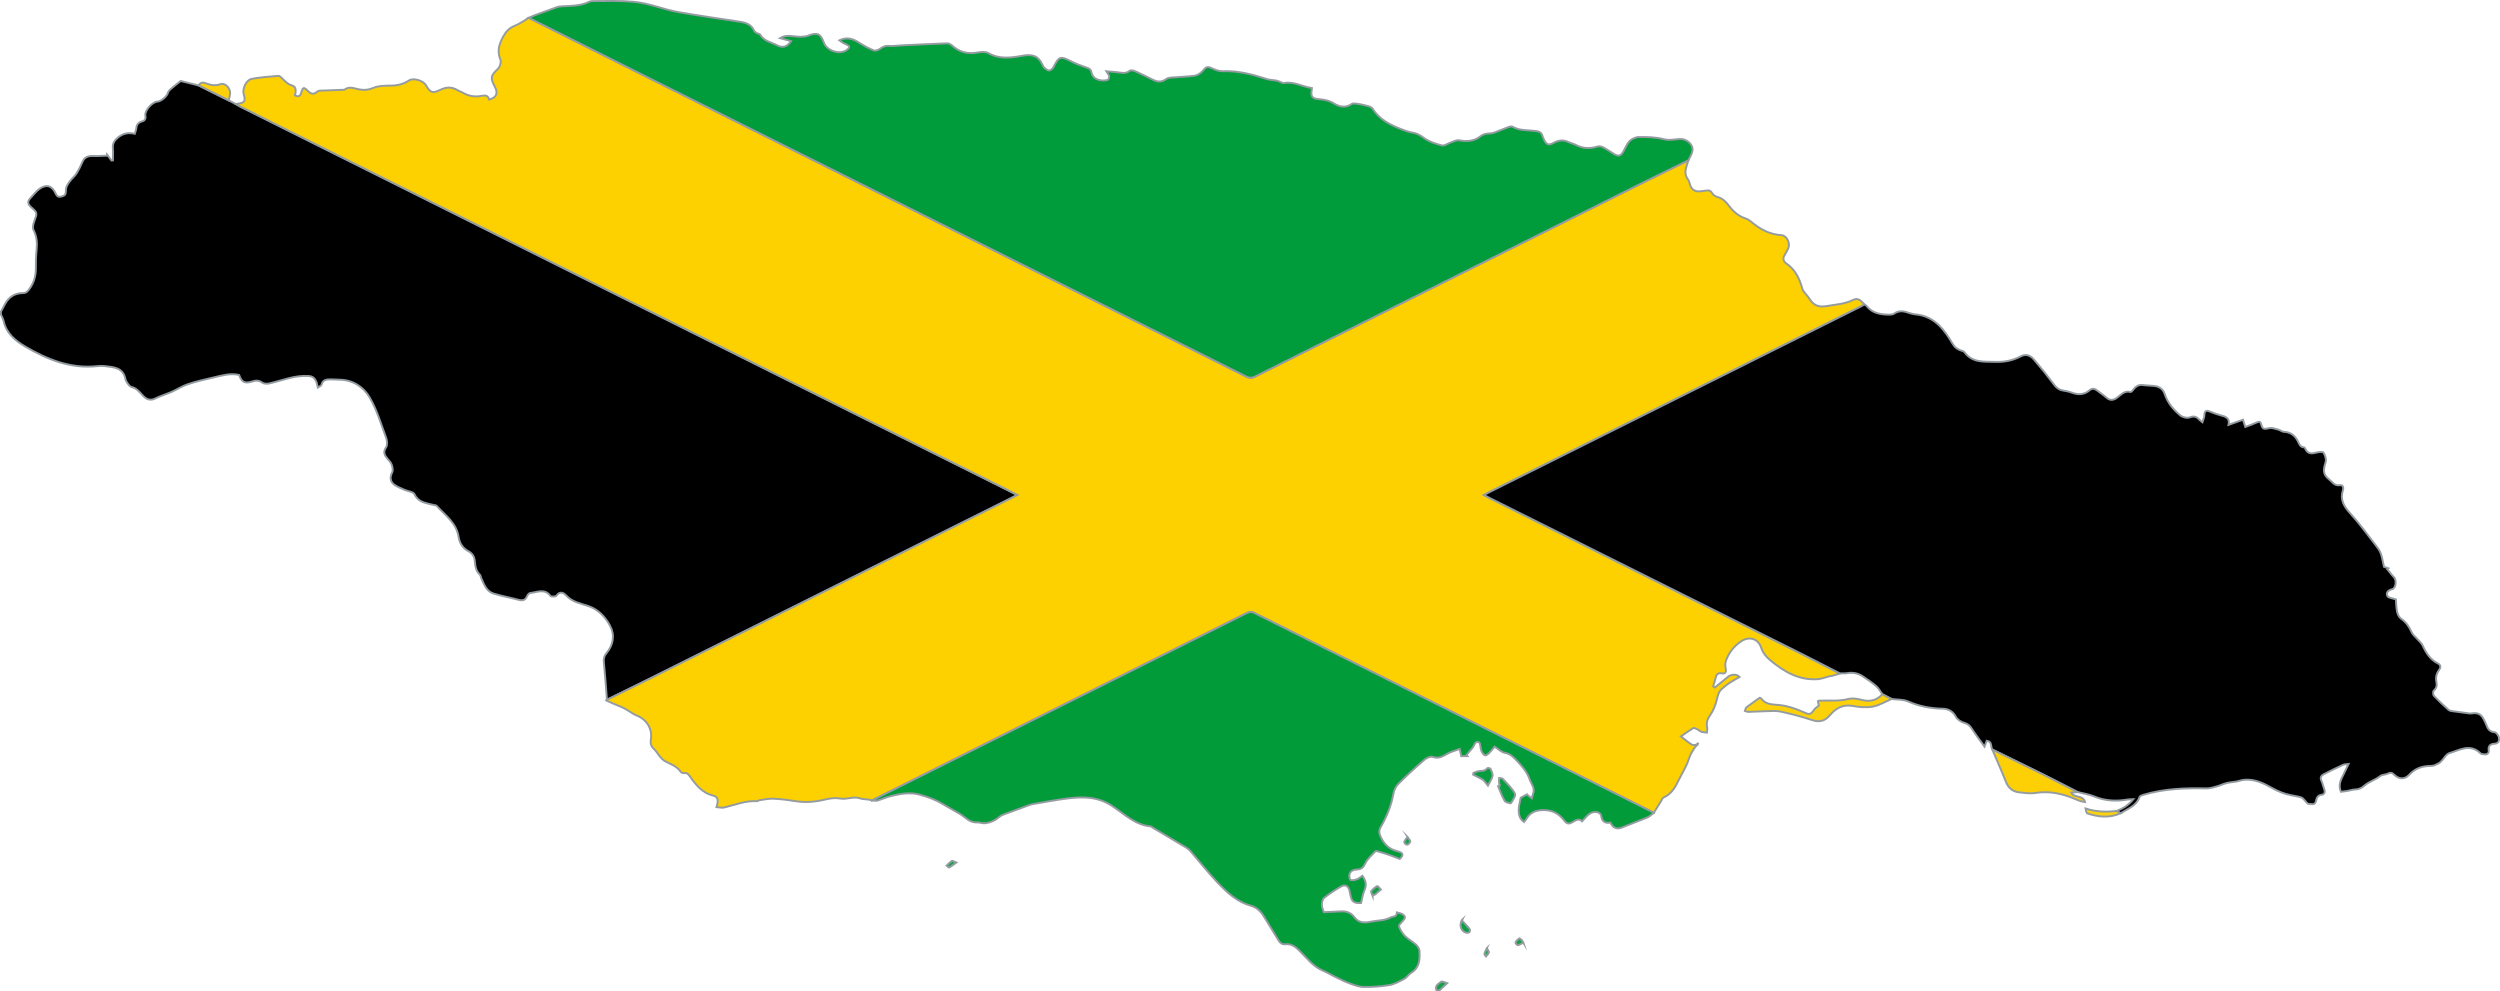 <svg xmlns="http://www.w3.org/2000/svg" id="Layer_2" data-name="Layer 2" viewBox="0 0 2560.91 1015.46"><defs><style>      .cls-1 {        fill: #089d40;      }      .cls-1, .cls-2, .cls-3, .cls-4, .cls-5, .cls-6, .cls-7, .cls-8, .cls-9, .cls-10, .cls-11, .cls-12, .cls-13, .cls-14, .cls-15, .cls-16, .cls-17 {        stroke: #949ca1;        stroke-miterlimit: 10;        stroke-width: 2px;      }      .cls-2 {        fill: #009b3a;      }      .cls-3 {        fill: #069d3e;      }      .cls-4 {        fill: #0fa046;      }      .cls-5 {        fill: #fcd109;      }      .cls-6 {        fill: #13a248;      }      .cls-7 {        fill: #0d9f44;      }      .cls-8 {        fill: #17a34c;      }      .cls-9 {        fill: #fcd20e;      }      .cls-10 {        fill: #fdd000;      }      .cls-11 {        fill: #fdd108;      }      .cls-12 {        fill: #13a249;      }      .cls-13 {        fill: #11a147;      }      .cls-14 {        fill: #fcd005;      }      .cls-15 {        fill: #019b3a;      }      .cls-16 {        fill: #000;      }      .cls-17 {        fill: #1ea651;      }    </style></defs><g id="Layer_1-2" data-name="Layer 1"><g><path class="cls-16" d="M1,319.14c1.36-2.54,2.69-5.09,4.07-7.62,3.98-7.28,9.99-11.37,18.43-11.31,3.26.02,4.83-1.73,6.63-4.24,4.64-6.47,6.69-13.47,6.59-21.38-.08-6.32.13-12.67.78-18.95.74-7.12.08-13.69-3.25-20.24-1.13-2.22-.16-5.99.83-8.7,3.11-8.52,3.46-8.66-3.1-14.37-3.74-3.26-4.1-6.06-.74-9.52,3.09-3.19,5.77-6.97,9.34-9.47,7.09-4.97,12.79-3.14,16.35,4.73,1.09,2.42,2.39,3.96,5.14,3.39,2.59-.54,5.23-1.08,5.31-4.69.04-1.98.18-4.11.95-5.88.97-2.24,2.49-4.28,4.02-6.21,1.9-2.4,4.41-4.38,6-6.94,2.36-3.79,4.35-7.85,6.11-11.96,2.21-5.15,6.19-6.21,11.25-6.01,4.52.18,9.05-.19,13.58-.31l.31-1.39c1.52,2.11,3.04,4.22,4.56,6.33.5-.04,1-.08,1.5-.12,0-4.21.32-8.44-.08-12.61-.48-4.98,2.03-8.36,5.83-11.29,5.19-4,10.5-4.79,16.65-3.35.62-2.19,1.4-3.89,1.55-5.65.33-3.77,2.06-5.99,5.8-6.99,2.87-.77,4.15-2.53,3.5-5.98-.94-5.02,6.91-13.88,12.13-14.29,4.13-.33,9.99-5.37,11.01-9.13.35-1.27,1.37-2.52,2.4-3.42,3.02-2.64,6.21-5.1,10.58-8.64,5.07,1.26,11.79,2.93,18.51,4.6,10.25,5.11,20.51,10.22,30.76,15.33,0,0,.25.08.25.08.34.2.69.41,1.03.61,2.06,1.05,4.11,2.1,6.17,3.15,1.58.89,3.12,1.84,4.74,2.65,26.56,13.3,53.14,26.58,79.71,39.86,236.58,118.23,473.15,236.46,709.73,354.68,1.86.93,3.7,1.89,6.14,3.14-2.37,1.23-3.95,2.08-5.55,2.88-122.81,61.37-245.62,122.74-368.44,184.08-15.41,7.69-30.9,15.21-46.35,22.82-1.02-12.87-1.88-25.76-3.18-38.61-.37-3.63.38-6.31,2.65-9.05,7.12-8.62,8.9-18.5,3.64-28.3-4.89-9.11-12.07-16.67-22.37-20.11-7.97-2.66-16.33-4.05-22.51-10.81-2.54-2.78-6.44-4.72-9.93.25-.76,1.08-5.39,1.25-6.13.26-6.04-8.05-13.68-3.66-20.74-3-1.21.11-2.7,1.96-3.28,3.33-1.79,4.24-4.63,4.74-8.72,3.64-8.46-2.27-17.12-3.81-25.49-6.36-7.61-2.32-9.81-9.64-12.79-16.01-.47-1.01-.41-2.46-1.13-3.13-4-3.69-4.97-8.58-5.3-13.56-.32-4.95-2.43-8.47-6.71-10.78-5.84-3.15-8.99-8.19-9.96-14.56-2.19-14.41-13.75-22.16-22.51-31.89-.52-.58-1.74-.56-2.65-.78-2.12-.51-4.26-.97-6.38-1.49-5.84-1.42-10.78-3.46-13.75-9.71-1.14-2.4-6.41-2.76-9.71-4.24-3.86-1.74-8.1-3.1-11.29-5.7-3.96-3.22-4.24-7.59-1.68-12.49,1.04-1.98.22-5.33-.59-7.77-.7-2.1-2.48-3.91-4-5.66-3.19-3.68-5.27-6.94-1.75-12.08,1.54-2.24,1.16-6.76.09-9.66-5.17-13.98-9.42-28.6-16.83-41.34-6.24-10.72-17.02-18.07-30.79-18.26-2.99-.04-5.99-.37-8.98-.35-4.17.04-8.31.11-9.58,5.56-.24,1.04-2.22,1.68-3.85,2.82-.66-2.65-.87-4.5-1.58-6.12-1.45-3.31-3.61-5.42-7.74-5.71-14.2-.99-27.05,4.59-40.44,7.64-2.27.52-5.46.39-7.19-.87-3.41-2.48-6.41-2.37-10.12-1.2-7.87,2.47-10.85.86-13.54-6.66-9.13-2.09-17.82.69-26.52,2.66-8.74,1.97-17.51,4.03-26.01,6.85-5.71,1.9-10.89,5.35-16.45,7.79-5.61,2.47-11.57,4.19-17.06,6.89-5.43,2.67-9.31.44-12.67-3.17-3.4-3.66-6.33-7.57-11.67-8.75-1.49-.33-2.79-2.21-3.85-3.62-.98-1.3-1.87-2.87-2.19-4.44-2.46-12.07-12.32-12.16-21.47-13.29-2.46-.3-5.01-.18-7.48.08-27.25,2.91-51.35-6.91-73.88-20.16-9.56-5.62-19.21-13.36-21.94-25.89-.52-2.37-1.83-4.57-2.77-6.86,0-1,0-2,0-3Z"></path><path class="cls-12" d="M1471.51,1014.46c-2.17-4.97,2.27-6.65,4.88-8.89.74-.64,3.28.81,6.04,1.6-3.41,3.14-5.67,5.22-7.92,7.3h-3Z"></path><path class="cls-10" d="M621.76,716.79c15.45-7.6,30.95-15.12,46.35-22.82,122.82-61.34,245.63-122.71,368.44-184.08,1.6-.8,3.17-1.65,5.55-2.88-2.44-1.25-4.28-2.21-6.14-3.14-236.58-118.23-473.15-236.46-709.73-354.68-26.57-13.28-53.14-26.57-79.71-39.86-1.62-.81-3.16-1.76-4.74-2.65.81-.19,1.61-.44,2.42-.55,6.21-.84,7.49-2.9,5.56-8.98-1.9-5.95,2.2-15.27,8.26-16.41,8.91-1.68,18.05-2.22,27.11-3.02,1.02-.09,2.33,1.08,3.24,1.94,3.31,3.15,6.01,6.54,11.01,7.98,4.08,1.17,3.97,5.96,2.74,10.03,3.53,1.82,5.38,1.04,6.49-2.82,1.64-5.7,2.5-5.92,6.66-1.79,3.06,3.04,5.86,4.2,9.43.97.69-.63,1.77-1.1,2.7-1.15,7.73-.36,15.47-.59,23.2-.87.82-.03,1.85.15,2.41-.27,4.92-3.68,9.86-1.14,14.79-.19,5.11.98,9.63.62,14.8-1.59,5.4-2.31,12.03-2.19,18.14-2.27,6.72-.08,12.65-1.63,18.3-5.31,4.56-2.97,14.59.23,17.36,4.99,4.36,7.49,6.53,8.62,14.38,4.75,6.45-3.18,12.14-3.38,18.15.43,1.53.97,3.41,1.38,4.97,2.3,6.13,3.64,12.72,4.68,19.62,3.29,3.78-.77,6.56-.28,7.53,3.86,7.49-1.98,9.4-6.43,5.85-13.12-4.99-9.41-4.29-11.31,3.38-18.6,2.02-1.92,3.28-6.9,2.26-9.38-3.69-8.89-1.09-16.26,3.2-23.9,2.81-5,6.19-8.55,11.73-10.7,5-1.94,9.44-5.31,14.13-8.06,37.16,18.61,74.31,37.24,111.48,55.82,207.77,103.83,415.55,207.64,623.28,311.53,3.27,1.63,5.82,1.87,9.21.18,133.06-66.61,266.16-133.13,399.27-199.62,14.85-7.42,29.79-14.66,44.69-21.98-.88,2.83-1.9,5.63-2.59,8.51-.92,3.86-.51,7.49,2,10.85,1.05,1.41,1.63,3.27,2.08,5.01,1.43,5.48,5.17,8.11,10.76,7.39,1.98-.26,3.98-.35,5.93-.74,2.98-.6,4.85.25,6.45,3.06.92,1.62,3.14,2.94,5.04,3.48,5.05,1.44,8.42,4.41,11.54,8.66,4.5,6.13,10.21,11.2,17.85,13.58,1.98.62,3.83,1.99,5.46,3.36,8.97,7.55,18.81,12.81,30.87,13.57,5.46.35,9.27,8.46,6.88,13.44-1.08,2.24-2.12,4.54-3.49,6.61-2.42,3.65-1.59,6.8,1.65,9.04,9.02,6.24,13.32,15.12,16.15,25.4,1.06,3.85,5.06,6.8,7.28,10.43,4.16,6.82,9.37,9.19,17.68,7.69,9.14-1.65,18.48-1.96,27-6.25,5.56-2.8,8.58,1.15,11.73,4.62-1.15.67-2.26,1.39-3.45,1.99-127.2,63.58-254.4,127.16-381.6,190.74-1.41.7-2.78,1.49-4.6,2.47,2.08,1.12,3.5,1.93,4.96,2.66,104.27,52.08,208.54,104.13,312.8,156.24,15.67,7.83,31.22,15.89,46.83,23.84-2.31.75-4.59,1.58-6.93,2.23-1.53.43-3.15.52-4.69.91-3.58.89-7.1,2.43-10.73,2.71-19.45,1.53-34.77-7.52-49.04-19.39-4.34-3.61-7.49-7.57-9.35-13.01-3.23-9.46-12.52-11.79-20.81-6.12-7.14,4.89-12.09,11.37-15.09,19.26-.95,2.51-.99,5.74-.37,8.38.86,3.69-.57,5.61-3.7,4.98-4.57-.91-5.85,1.25-6.69,4.89-.65,2.8-1.6,5.54-2.42,8.3l1.69,1.32c4.39-3.56,8.83-7.07,13.16-10.71,3.64-3.06,8.87-3.43,12.22-.17-3.66,2.14-7.27,4.06-10.67,6.3-2.59,1.71-4.99,3.74-7.35,5.78-3.28,2.83-4.26,6.56-5.23,10.78-1.3,5.68-3.54,11.54-6.89,16.25-3.01,4.24-4.1,7.99-3.07,12.84.34,1.59-.17,3.37-.29,5.06-1.91-.26-3.92-.24-5.7-.87-1.68-.59-3.06-2-4.7-2.79-1.14-.56-2.9-1.37-3.67-.9-4.28,2.61-8.34,5.58-12.53,8.47,4.05,3.14,7.5,6.15,11.32,8.56,1.22.77,3.45-.05,5.21-.15,0,0-.07-.09-.07-.09-3.45,4.64-6.62,9.16-8.46,15.02-2.45,7.8-7.17,14.87-10.75,22.34-3.39,7.08-7.37,13.48-14.98,16.88-1.22.54-1.84,2.48-2.68,3.81-2.51,3.98-4.98,7.98-7.47,11.97-.72-.42-1.41-.87-2.15-1.24-135.66-67.83-271.33-135.63-406.96-203.54-3.16-1.58-5.5-1.01-8.33.41-34.34,17.23-68.71,34.37-103.07,51.55-93.43,46.71-186.86,93.42-280.29,140.13-3.82-1.66-8.55-.9-11.7-2.04-7.35-2.67-13.93,1.36-20.93.02-4.68-.89-9.95-.25-14.66.9-10.32,2.51-20.54,3.51-31.09,1.79-7.54-1.23-15.18-2.16-22.8-2.5-4.65-.21-9.36.94-14.03,1.56-.96.13-1.89,1-2.8.95-11.69-.59-22.37,3.82-33.41,6.51-2.27.55-4.87-.22-7.83-.42.41-1.49.76-2.49.95-3.53.73-3.93.36-7.12-4.45-8.27-10.79-2.57-17.34-10.58-23.3-19.04-1.75-2.49-3.04-4.54-6.54-3.98-1.06.17-2.81-.54-3.4-1.41-3.97-5.93-10.56-7.78-16.3-11.01-1.9-1.07-3.46-2.87-4.92-4.56-2.13-2.49-3.72-5.52-6.1-7.72-3.05-2.81-3.85-5.78-3.18-9.77,1.83-10.91-4.35-20.58-14.63-24.59-4.33-1.69-8.03-4.92-12.21-7.08-3.75-1.93-7.76-3.34-11.64-5.02-2.39-1.03-4.75-2.14-7.12-3.22.26-.29.51-.58.77-.87l-.1.12Z"></path><path class="cls-16" d="M1884.73,689.81c-15.61-7.95-31.16-16.01-46.83-23.84-104.25-52.1-208.53-104.16-312.8-156.24-1.46-.73-2.88-1.54-4.96-2.66,1.82-.98,3.19-1.76,4.6-2.47,127.2-63.58,254.4-127.15,381.6-190.74,1.18-.59,2.3-1.32,3.45-1.99.7.44,1.59.72,2.06,1.33,6.03,7.79,14.58,9.06,23.57,9.1,1.59,0,3.48-.15,4.72-.99,4.38-2.99,8.81-3.01,13.63-1.33,2.81.98,5.76,1.79,8.71,2.08,16.38,1.6,26.37,11.93,34.52,24.87,1.68,2.67,3.2,5.48,5.15,7.94,1.13,1.42,2.89,2.42,4.52,3.32,1.85,1.02,4.64,1.17,5.72,2.65,8.21,11.24,20.56,9.44,31.82,9.85,8.76.33,17.62-1.37,25.57-5.59,5.64-3,10.13-.96,13.62,3.09,7.24,8.42,14.2,17.1,20.85,25.99,2.37,3.16,4.9,5.1,8.7,5.77,3.1.55,6.27,1.09,9.2,2.19,6.69,2.53,12.77,2.43,18.48-2.49,2.42-2.08,5.12-1.72,7.69.41,3.07,2.55,6.54,4.63,9.5,7.28,3.7,3.33,7.2,2.63,10.72.11,4.21-3.02,7.63-7.64,13.97-5.9.72.2,2.21-1.67,3.07-2.79,2.51-3.31,5.55-4.93,9.85-4.31,3.78.54,7.65.46,11.45.91,5.16.61,8.86,3.14,10.59,8.34,2.97,8.96,8.9,16,15.96,21.86,2.3,1.91,7.02,3.05,9.61,2,4.73-1.91,7.43-.44,10.28,2.7.54.6,1.26,1.03,2.74,2.22.81-2.69,2-4.88,2.03-7.09.08-4.68,1.88-5.42,5.92-3.72,3.82,1.61,7.75,3.06,11.76,4.07,4.8,1.2,8.5,2.93,7.11,9.5,5.28-1.89,9.87-3.54,14.77-5.29.73,2.28,1.41,4.42,2.36,7.4,4.06-1.56,8.06-2.88,11.85-4.64,2.68-1.24,3.8-.84,4.5,2.12,1.15,4.9,3.01,5.06,7.87,3.77,2.89-.77,6.45.7,9.63,1.48,1.96.48,3.75,2.2,5.65,2.27,6.94.25,11.4,3.8,14.38,9.7,1.4,2.77,2.23,6.05,6.28,6.17.45.01,1.05.82,1.29,1.38,2.39,5.71,6.68,5.24,11.58,3.98,2.32-.6,6.42-1.06,7.07.02,1.63,2.7,3.06,6.69,2.24,9.48-2.02,6.86-3.8,12.42,3.45,17.98,3.56,2.73,5.4,6.82,11.06,5.96,3.28-.5,4,2.51,3.14,5.2-3.13,9.8,1.03,16.57,7.58,23.76,10.13,11.15,18.94,23.5,28.17,35.45,1.58,2.04,2.78,4.53,3.54,7.01,1.15,3.71,1.75,7.59,2.76,12.19.84.29,2.68.91,4.52,1.53l-1.08.97c2.19,2.66,4.18,5.54,6.64,7.94,3.07,2.99,2.33,11.42-1.63,12.49-4.08,1.1-6.82,3.26-4.84,7.18.89,1.76,4.88,1.97,8.64,3.3.23,2.91.22,7.7,1.13,12.32.52,2.63,1.92,5.81,3.98,7.26,5.11,3.6,8.41,8.11,10.85,13.79,1.25,2.92,4.22,5.09,6.38,7.63,1.76,2.07,4.02,3.92,5.1,6.31,3.42,7.58,7.68,14.28,15.4,18.17,3.01,1.52,3.47,3.87,1.53,6.52-2.8,3.83-3.87,7.95-2.88,12.64.72,3.42.18,6.35-2.81,8.88-.85.72-.71,4.2.25,5.21,4.76,5.07,9.87,9.82,15.05,14.46,1.06.95,2.96,1.13,4.51,1.36,5.53.82,11.07,1.53,16.62,2.23.95.12,1.96.11,2.91-.05,5.62-.93,9.18.78,11.83,5.88,1.07,2.06,2.15,4.14,2.93,6.32,1.43,4.01,3.44,6.68,8.32,7.11,1.69.15,4.06,3.34,4.4,5.43.44,2.62.17,6.1-4.28,6.35-4.01.23-6.89,1.71-6.16,6.72.41,2.8-1.28,4.4-4.21,4.15-1.43-.12-3.3-.09-4.16-.95-10.52-10.47-21.46-3.38-31.87-.28-3.58,1.07-5.86,6.13-9.04,9.02-1.7,1.54-3.99,2.53-6.16,3.39-1.5.59-3.26.71-4.91.75-8.31.16-15.31,2.75-21.17,9.08-4.58,4.96-10.56,4.64-15.33-.14-2.11-2.12-3.74-2.46-6.42-1.12-2.44,1.22-5.83.93-7.85,2.52-4.93,3.88-11.29,5.62-15.71,9.4-3.38,2.89-5.98,4.26-10.08,4.35-2.58.06-5.13,1.01-7.71,1.45-2.21.38-4.45.61-6.81.93-2.92-6.94-.13-12.34,2.66-17.77,1.61-3.15,3.07-6.37,5.14-10.68-3.01.36-4.24.22-5.2.66-6.85,3.21-13.74,6.36-20.41,9.92-2.1,1.12-3.73,3.15-2.26,6.27,1.33,2.83,1.88,6.01,3.02,8.95,1.16,2.98.25,5.43-2.63,5.72-4.23.42-5.17,3.22-5.81,6.31-1.05,5.05-4.99,2.77-7.67,2.95-1.14.08-2.43-2.12-3.67-3.28-1.2-1.12-2.24-2.76-3.66-3.22-3.3-1.06-6.78-1.61-10.21-2.25-7.16-1.33-13.51-3.93-20.05-7.61-8.54-4.81-18.08-9.41-28.72-8.2-2.6.3-5.11,1.28-7.7,1.75-3.34.6-6.78.74-10.05,1.57-3.45.88-6.71,2.54-10.15,3.48-3.44.94-7.02,2.04-10.51,1.96-21.69-.53-43.2.28-64.19,6.48-1.51.45-3.74,1.15-4.13,2.26-3.3,9.41-12.2,12.07-19.48,16.68-1.36-.76-2.71-1.52-4.07-2.28,6.28-2.55,12.08-5.76,17.11-12.06-2.54.11-4.11,0-5.62.27-11.86,2.07-23.36,1.53-34.7-3.19-5.29-2.2-11.16-3.02-16.77-4.46-12.65-6.44-25.26-12.96-37.97-19.29-16.41-8.17-32.9-16.18-49.35-24.26-1.95-2.88.15-8.17-5.73-8.99-.5,1.36-1.04,2.8-2.25,6.08-4.95-6.92-9.32-12.62-13.18-18.64-2.01-3.13-4.16-4.86-7.91-5.87-3.15-.85-6.82-3.31-8.29-6.1-2.97-5.63-7.8-8.12-13.14-8.24-12.47-.28-24.23-2.4-35.75-7.45-5.06-2.22-11.3-1.76-17.01-2.52-3.15-1.65-6.3-3.31-9.45-4.96-2.02-2.75-3.64-5.97-6.16-8.15-4.39-3.78-9.22-7.08-14.07-10.28-4.73-3.12-10.02-4.04-15.7-3.11-2.44.4-4.98.17-7.47.22Z"></path><path class="cls-2" d="M1729.52,164.16c-14.9,7.32-29.84,14.56-44.69,21.98-133.11,66.5-266.21,133.01-399.27,199.62-3.39,1.7-5.94,1.46-9.21-.18-207.74-103.89-415.52-207.7-623.28-311.53-37.17-18.58-74.32-37.21-111.48-55.82,1.91-.82,3.8-1.73,5.75-2.45,7.69-2.85,15.38-5.71,23.12-8.43,1.66-.59,3.51-.8,5.29-.89,9.46-.44,18.98-.35,27.82-4.61,1.02-.49,2.25-.73,3.39-.73,14.11-.06,28.13-.53,42.33.75,16.02,1.44,30.47,7.94,45.94,10.61,20.81,3.6,41.72,6.61,62.61,9.78,6.36.97,11.93,2.85,14.76,9.37.45,1.03,1.86,1.72,2.94,2.38.98.6,2.66.63,3.12,1.43,3.89,6.81,11.32,7.79,17.43,10.99,5.37,2.81,9.96,1.94,14.28-4.27-4.01-1.1-7.62-2.09-11.34-3.11,6.93-4.38,14.25-1.11,21.34-1.4,2.57-.11,5.3-.23,7.64-1.16,8.94-3.56,12.69-2.02,15.85,7.01,3.17,9.05,17.48,13.16,24.31,7.09,2.73-2.42,2.02-3.64-.94-4.89-2.65-1.11-5.16-2.55-7.44-4.42,7.33-3.45,13.51-1.85,19.62,2.05,4.95,3.16,10.14,6.1,15.56,8.29,1.81.73,5.11-.56,6.96-1.94,2.71-2.03,5.17-2.91,8.61-2.65,4.27.32,8.61-.35,12.92-.55,15.58-.74,31.15-1.54,46.74-2.09,1.68-.06,3.76,1.04,5.06,2.23,7.48,6.85,16.03,8.95,25.97,7.18,3.62-.64,8.23-1.07,11.15.59,11.35,6.44,22.88,4.9,34.77,2.75,9.37-1.69,16.12-.7,20.68,9.11.56,1.2,1.17,2.52,2.14,3.34,1.39,1.17,3.21,2.75,4.72,2.63,1.57-.13,3.62-1.76,4.38-3.27,5.73-11.42,7.15-11.8,18.47-5.96,5.11,2.64,10.64,4.52,16.08,6.46,2.36.84,3.89,1.64,4.4,4.48,1.43,8.04,10.36,9.59,16.61,7.97.85-.22,1.69-2.57,1.58-3.84-.12-1.32-1.42-2.52-3.01-5.08,4.25.37,7.51.57,10.75.94,4.52.52,8.96,2.04,13.29-1.4,1.15-.91,4.19-.2,6,.6,6.22,2.77,12.26,5.94,18.4,8.88,4.33,2.08,8.47,2.18,12.6-.86,1.47-1.08,3.6-1.56,5.47-1.72,7.96-.67,16-.76,23.9-1.84,2.88-.39,6.09-2.4,8.05-4.63,4.37-4.98,4.97-5.23,10.84-2.54,3.07,1.41,6.63,2.68,9.92,2.55,15.78-.62,30.64,3.25,45.41,8.07,2.93.95,6.19.84,9.26,1.41,1.54.29,3,1,4.5,1.52,1.19.41,2.48,1.36,3.55,1.16,10.27-1.98,18.96,3.71,28.75,5.14-.17,1.47-.22,2.43-.39,3.38-.86,4.78,1.16,7.38,6.03,7.8,6.05.51,11.63,1.16,17.3,4.78,4.75,3.04,11.68,4.77,17.72.33.93-.68,2.61-.63,3.89-.47,2.96.35,5.96.74,8.82,1.56,3.02.87,7.24,1.4,8.61,3.55,7.25,11.38,18.35,16.87,30.24,21.41,3.38,1.29,6.84,2.68,10.38,3.17,4.76.65,8.21,2.7,12.14,5.6,5.23,3.87,12.06,5.97,18.52,7.59,2.61.65,6.01-2.07,9.11-3.08,2.76-.91,5.82-2.67,8.37-2.16,7.88,1.58,15.91.77,21.56-3.89,4.92-4.06,9.94-2.39,14.65-4.06,4.84-1.72,9.54-3.85,14.36-5.61,1.31-.48,3.22-.94,4.24-.34,7.44,4.35,15.85,3.28,23.82,4.36,3.67.5,5.84,1.59,6.8,5.12.34,1.27.99,2.46,1.54,3.67,2.38,5.25,4.63,6.26,9.76,3.42,5.22-2.88,10.25-3.38,15.65-.76,2.23,1.08,4.77,1.56,6.96,2.71,7.31,3.85,14.72,4.21,22.55,1.72,1.72-.55,4.21.07,5.92.96,3.68,1.91,7.07,4.36,10.6,6.56,4.8,2.98,7.3,2.29,10-2.54,2.87-5.13,4.59-11.23,10.94-13.53,1.37-.5,2.81-1.11,4.22-1.13,8.97-.13,17.82,0,26.71,2.34,4.89,1.28,10.49-.02,15.76-.35,6.89-.43,13.91,5.42,13.06,11.82-.46,3.45-2.72,6.66-4.17,9.98Z"></path><path class="cls-15" d="M893.21,819.97c93.43-46.71,186.86-93.42,280.29-140.13,34.36-17.18,68.74-34.32,103.07-51.55,2.83-1.42,5.18-1.99,8.33-.41,135.62,67.91,271.29,135.72,406.96,203.54.74.37,1.44.82,2.15,1.24-2.18,1.62-4.15,3.74-6.58,4.75-8.69,3.63-17.59,6.75-26.3,10.33-4.8,1.98-8.93.45-11.45-5.07-5.32.91-8.66-.87-9.48-6.91-.52-3.83-6.56-5.37-11.38-2.5-3.11,1.85-5.34,5.18-8.18,8.07-2.64-3.2-6.36-1.41-9.92.86-3.4,2.18-5.84,1.79-8.36-1.58-5.37-7.16-12.35-11.01-21.74-10.8-7.26.17-12.95,2.23-16.74,8.63-.66,1.12-1.58,2.1-2.69,3.55-4.52-2.93-5.45-7.56-5.51-11.96-.05-4.2,1.3-8.42,2.08-12.86,1.75-.94,4.02-2.17,6.46-3.48.41.43.92,1.1,1.55,1.61,1.09.86,2.26,1.61,3.4,2.4.38-1.46.58-3,1.16-4.38,2.42-5.75-1.47-9.55-3.19-14.45-2.89-8.2-7.94-13.95-13.51-19.81-3.42-3.6-6.66-6.92-12.18-7.93-3.63-.66-6.78-3.99-10.47-6.34-1.9,2.29-3.63,4.7-5.71,6.76-1.12,1.11-3.43,2.64-4.16,2.21-1.61-.94-2.97-2.85-3.67-4.66-1.12-2.92-.8-7.99-2.56-8.74-4.17-1.79-4.52,3.56-6.57,5.81-2.14,2.35-4.08,4.88-6.1,7.33l.9,1.06h-6.28c-.53-2.47-1-4.69-1.57-7.34-4.39,1.64-8.67,2.69-12.37,4.76-4.82,2.7-8.99,5.53-15.2,3.37-2.38-.83-6.64,1.18-8.95,3.17-9.03,7.81-17.83,15.93-26.26,24.38-2.5,2.51-4.43,6.33-5.05,9.82-2.21,12.46-6.93,23.88-13.2,34.71-2.17,3.74-1.33,6.85.32,10.27,3.46,7.2,8.46,12.17,16.62,14.21,6.68,1.67,6.84,3.92,2.71,7.97-3.84-1.48-6.96-2.78-10.15-3.88-3.87-1.34-7.79-2.54-11.72-3.71-1-.3-2.65-.76-3.08-.29-3.68,3.97-8.1,7.67-10.37,12.39-1.93,4.01-3.77,6.05-8.09,6.24-3.6.16-7.17,1.18-8.13,5.18-.43,1.79.19,5.33,1.12,5.62,1.97.63,4.58,0,6.68-.77,1.96-.73,3.59-2.33,5.42-3.59,3.79,5.22,4.49,9.68,2.07,15.02-1.8,3.99-2.3,8.57-3.41,12.98-7.71.16-9.5-1.2-11.05-8.75-.27-1.3-.46-2.62-.77-3.91-1.18-4.99-4.37-6.81-8.82-4.24-6,3.47-11.87,7.29-17.26,11.62-1.68,1.35-2.22,4.85-2.22,7.37,0,2.52,1.31,5.05,1.96,7.25,6.12-.28,11.88-.5,17.64-.83,5.49-.31,10.09,1.26,13.51,5.78,4.62,6.11,10,6.23,17.47,4.7,6.65-1.36,13.52-.85,19.99-4.31,2.37-1.27,6.02-.1,6.25-5.04,2.27.65,4.13.81,5.57,1.67,2.28,1.36,3.96,3.26,1.36,5.92-.23.24-.43.51-.63.77-1.49,1.97-4.61,4.48-4.16,5.8,1.22,3.64,3.45,7.24,6.17,9.99,3.36,3.39,7.84,5.65,11.38,8.89,1.74,1.59,3.35,4.23,3.48,6.48.49,8.54.15,16.94-8.48,22.25-2.65,1.63-4.41,4.76-7.11,6.21-4.86,2.6-9.95,5.47-15.26,6.38-8.65,1.49-17.57,2.02-26.36,1.92-4.75-.05-9.61-1.9-14.19-3.57-5.09-1.85-9.95-4.33-14.84-6.69-4.24-2.05-8.26-4.61-12.6-6.4-10.76-4.42-17.12-13.8-25.07-21.42-3.57-3.42-7.87-6.24-13.33-5.67-3.64.38-5.67-1.33-7.46-4.42-4.68-8.04-9.85-15.8-14.6-23.81-3.19-5.38-7.45-9.52-13.44-11.19-13.93-3.89-24.11-13.28-33.61-23.24-9.96-10.45-18.91-21.86-28.36-32.8-1.16-1.34-2.61-2.55-4.13-3.46-11.39-6.86-22.84-13.63-34.28-20.43-.86-.51-1.71-1.32-2.61-1.41-15.74-1.54-26.74-12.67-38.78-20.67-15.09-10.03-30.5-9.91-46.78-7.83-11.71,1.5-23.32,3.75-34.96,5.73-1.62.28-3.19.87-4.74,1.43-8.08,2.93-16.17,5.86-24.21,8.89-1.83.69-3.73,1.53-5.19,2.78-4.16,3.56-8.83,5.75-14.27,6.48-2.94.4-6.03-.97-8.24-.83-7.99.5-12.13-5.17-17.73-8.59-5.81-3.55-11.91-6.63-17.72-10.19-7.29-4.47-15.1-7.26-23.35-9.58-10.36-2.91-20.08-.94-29.91,1.38-4.66,1.1-9.07,3.26-13.69,4.58-1.71.49-3.72-.05-5.59-.12Z"></path><path class="cls-14" d="M2040.86,767.81c16.45,8.08,32.94,16.09,49.35,24.26,12.71,6.33,25.32,12.85,37.97,19.29-1.91.15-3.82.3-6.49.51,3.2,6.06,12.05,2.17,14.12,9.7-1.74-.31-2.8-.41-3.8-.71-1.59-.48-3.18-1-4.7-1.67-13.61-6.01-27.52-9.34-42.62-6.87-5.29.86-10.94-.09-16.38-.68-6.88-.75-11.17-4.7-13.73-11.26-4.28-10.97-9.13-21.72-13.74-32.56Z"></path><path class="cls-11" d="M1928.13,711.12c3.15,1.65,6.3,3.31,9.45,4.96-6.42,2.69-12.63,6.52-19.31,7.76-6.51,1.21-13.65.55-20.25-.68-10.02-1.87-17.47,2.3-23.24,9.18-5.46,6.5-10.9,7.79-18.75,5.2-10.55-3.48-21.36-6.32-32.23-8.65-5.06-1.08-10.52-.43-15.8-.33-5.65.1-11.3.53-16.96.66-1.19.03-2.39-.61-3.58-.95.49-1.26.62-2.98,1.53-3.69,4.45-3.45,9.12-6.62,13.47-9.73.75.18,1.22.15,1.36.35,4.59,6.44,11.08,6.37,18.29,6.96,8.34.68,16.77,3.63,24.55,6.99,6.98,3.01,7.57,3.59,12.03-2.57,1.08-1.49,2.86-2.48,4.46-3.82-.29-1.3-.63-2.88-.96-4.39.43-.32.67-.65.92-.66,10.24-.35,20.48.88,30.74-1.79,4.49-1.17,9.89.22,14.66,1.36,7.23,1.73,14.92-.33,19.62-6.17Z"></path><path class="cls-5" d="M234.34,102.83c-10.25-5.11-20.51-10.22-30.76-15.33,1.77-3.28,4.36-3.4,7.5-2.13,4.82,1.95,9.59,2.69,14.85.84,4.72-1.66,10.37,4.31,9.78,9.89-.24,2.26-.9,4.48-1.37,6.72Z"></path><path class="cls-1" d="M1536.04,804.87c-.19-1.44-.47-2.87-.55-4.32-.06-1.18.13-2.38.21-3.56,1.23.23,2.93.03,3.6.76,4.44,4.86,9.41,9.5,12.53,15.14,1.12,2.04-2.13,6.8-4.07,9.88-.29.46-5.49-.76-6.44-2.37-2.79-4.7-4.58-9.99-6.76-15.04l1.48-.5Z"></path><path class="cls-3" d="M1509.28,791.87c1.54-.62,3.03-1.45,4.63-1.82,3.22-.75,7,.51,9.43-3.08.32-.47,3.18-.15,3.43.43,1.07,2.41,2.54,5.26,2.08,7.59-.65,3.26-2.89,6.21-4.7,9.78-1.61-2-2.82-3.88-4.41-5.38-1.2-1.13-2.85-1.83-4.34-2.62-2.1-1.12-4.24-2.14-6.36-3.21.08-.56.16-1.12.24-1.68Z"></path><path class="cls-9" d="M2168.16,830.81c1.36.76,2.71,1.52,4.07,2.28-11.24,5.06-22.59,3.91-33.83.2-1.26-.41-1.75-3.14-2.04-5.11,10.8,3.58,21.25,3.65,31.8,2.63Z"></path><path class="cls-7" d="M1497.39,942.7c2.98,3.24,5.61,5.92,7.97,8.81.54.66.47,2.25.05,3.1-.3.6-1.68.99-2.55.94-5.25-.31-8.66-6.97-5.46-12.86Z"></path><path class="cls-4" d="M1406.04,917.34c-.53-1.51-1.95-3.69-1.42-4.4,1.61-2.15,3.86-3.95,6.19-5.32.4-.24,2.44,2.31,3.72,3.57-1.93,1.67-3.86,3.34-5.79,5.01-.9.38-1.8.76-2.7,1.13Z"></path><path class="cls-8" d="M979.62,883.57c-3.25,2.34-5.17,3.93-7.33,5.09-.39.21-1.71-1.27-2.6-1.97,1.78-1.66,3.44-3.47,5.41-4.85.5-.35,1.98.71,4.52,1.73Z"></path><path class="cls-13" d="M1441.71,857.22c1.52,2.38,3.14,3.79,2.93,4.85-.26,1.32-1.87,2.86-3.21,3.27-.75.23-3.18-1.86-3.04-2.52.35-1.65,1.73-3.09,3.33-5.59Z"></path><path class="cls-6" d="M1560.46,965.63c-1.89.93-3.7,2.16-5.7,2.61-.6.14-2.63-2.42-2.39-2.83.92-1.63,2.39-3.03,3.9-4.19.26-.2,1.74,1.2,2.66,1.86.51.85,1.02,1.71,1.53,2.56Z"></path><path class="cls-17" d="M1523.1,971.25c1.19,2.41,2.36,3.7,2.08,4.44-.56,1.49-1.92,2.67-2.95,3.98-.6-.83-1.82-1.77-1.69-2.47.3-1.6,1.25-3.07,2.56-5.96Z"></path><path class="cls-5" d="M235.62,103.52c-.34-.2-.69-.41-1.03-.61.34.2.69.41,1.03.61Z"></path><path class="cls-16" d="M621.86,716.67c-.26.29-.51.58-.77.87.26-.29.51-.58.77-.87Z"></path><path class="cls-10" d="M1739.38,761.65s-.06-.05-.09-.08c0,0,.09.08.09.08Z"></path><path class="cls-10" d="M1738.43,762.74c.32-.36.64-.72.95-1.08,0,0-.09-.08-.09-.08-.31.36-.62.71-.93,1.07,0,0,.07.09.07.09Z"></path></g></g></svg>